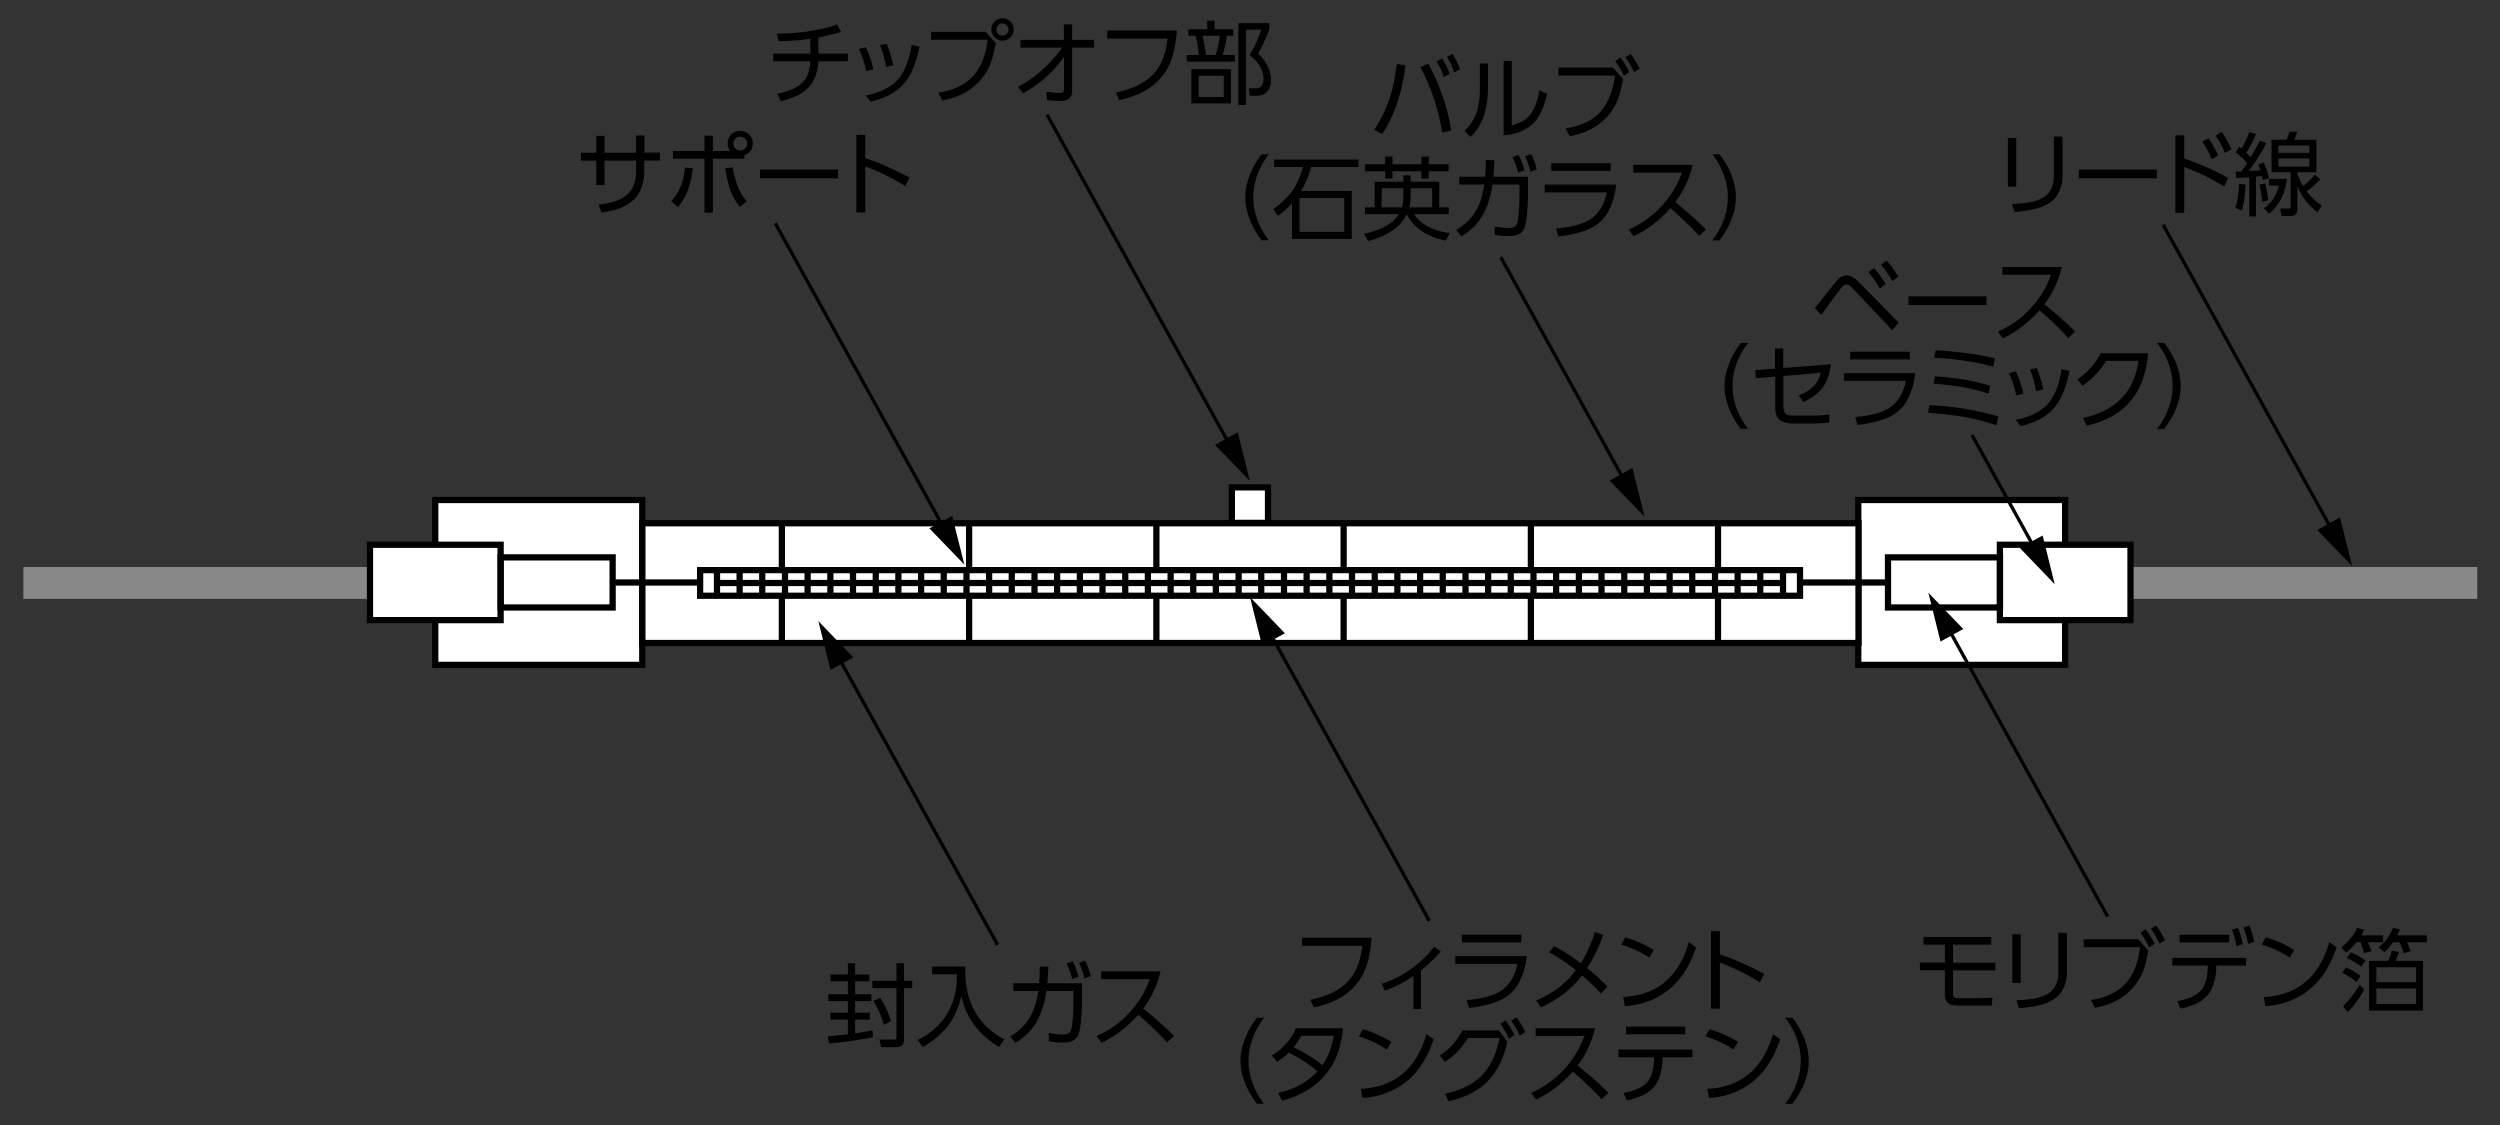 <svg xmlns="http://www.w3.org/2000/svg" id="a" viewBox="0 0 200 90"><rect x="0" y="0" width="200" height="90" fill="#333333" stroke="none"/><defs><style>.b{stroke-width:.27px}.b,.c{fill:none}.b,.c,.d{stroke:#000}.c,.d,.e{stroke-width:.5px}.e{fill:#888;stroke:#888;stroke-miterlimit:10}.d{fill:#fff}</style></defs><path d="M2.12 45.61H29.6v2.05H2.12zM170.45 45.61h27.48v2.05h-27.48z" class="e"/><path d="M34.82 40h16.56v13.19H34.82z" class="d"/><path d="M29.6 43.58h10.45v6.03H29.6z" class="d"/><path d="M40.05 44.59h8.96v4.01h-8.96z" class="c"/><path d="M148.66 40h16.55v13.19h-16.55z" class="d"/><path d="M159.99 43.58h10.45v6.03h-10.45z" class="d"/><path d="M151.04 44.59H160v4.01h-8.96z" class="c"/><path d="M51.39 41.86h97.29v9.58H51.39z" class="d"/><path d="M137.44 47.71v3.73M137.44 41.89v3.68M122.47 47.71v3.73M122.47 41.89v3.68M107.49 47.71v3.73M107.49 41.89v3.68M92.51 47.71v3.73M92.51 41.89v3.68M77.53 47.71v3.73M77.53 41.89v3.68M62.55 47.71v3.73M62.55 41.89v3.68" class="c"/><path d="M98.55 38.99h2.89v2.84h-2.89z" class="d"/><path d="M49 46.6h7M144.04 46.6h7M56.01 45.61H144v2.05H56.01zM57.36 46.64h85.25m.03-1.01v1.99m-1.82-1.99v1.99m-1.81-1.99v1.99m-1.81-1.99v1.99m-1.82-1.99v1.99m-1.81-1.99v1.99m-1.82-1.99v1.99m-1.81-1.99v1.99m-1.82-1.99v1.99m-1.81-1.99v1.99m-1.82-1.99v1.99m-1.81-1.99v1.99m-1.82-1.99v1.99m-1.81-1.99v1.99m-1.81-1.99v1.99m-1.82-1.99v1.99m-1.81-1.99v1.99m-1.82-1.99v1.99m-1.81-1.99v1.99m-1.82-1.99v1.99m-1.81-1.99v1.99m-1.82-1.99v1.99m-1.81-1.99v1.99m-1.82-1.99v1.99m-1.81-1.99v1.99m-1.82-1.99v1.99m-1.81-1.99v1.99m-1.81-1.99v1.99m-1.82-1.99v1.99m-1.81-1.99v1.99m-1.82-1.99v1.99m-1.81-1.99v1.99m-1.82-1.99v1.99m-1.81-1.99v1.99m-1.82-1.99v1.99m-1.81-1.99v1.99m-1.81-1.99v1.99m-1.82-1.99v1.99m-1.81-1.99v1.99m-1.82-1.99v1.99m-1.81-1.99v1.99m-1.82-1.99v1.99m-1.81-1.99v1.99m-1.82-1.99v1.99m-1.81-1.99v1.99m-1.82-1.99v1.99m-1.81-1.99v1.99m-1.81-1.99v1.99" class="c"/><path d="M62.02 17.86 75.6 42.4" class="b"/><path d="m74.35 42.27 2.8 2.9-.98-3.9z"/><path d="m83.76 9.17 14.68 26.54" class="b"/><path d="m97.2 35.59 2.79 2.89-.97-3.9z"/><path d="m101.54 50.54 12.8 23.12" class="b"/><path d="m102.79 50.66-2.79-2.9.97 3.91z"/><path d="m155.82 50.19 12.79 23.13" class="b"/><path d="m157.06 50.32-2.79-2.9.97 3.9z"/><path d="m67.02 52.47 12.79 23.12" class="b"/><path d="m68.27 52.59-2.8-2.9.97 3.91z"/><path d="m120.06 20.57 9.96 18" class="b"/><path d="m128.77 38.45 2.8 2.89-.98-3.9z"/><path d="m173.05 17.98 13.57 24.54" class="b"/><path d="m185.38 42.4 2.79 2.89-.97-3.9z"/><path d="m157.76 34.8 5.07 9.17" class="b"/><path d="m161.59 43.84 2.79 2.9-.97-3.9zM65.47 3v1.29h2.36v.61h-2.36c-.04.87-.3 1.57-.77 2.08-.36.39-.89.7-1.58.93-.17.06-.39.12-.65.18l-.29-.59c.97-.2 1.66-.51 2.06-.93.35-.37.55-.93.58-1.67h-2.97v-.61h2.98V3.1s-.05 0-.08.01c-.79.11-1.61.17-2.47.18l-.12-.6c.81 0 1.61-.06 2.4-.17.92-.13 1.72-.32 2.39-.56l.34.59c-.72.21-1.32.36-1.8.44ZM69.25 3.77c.24.45.45 1.05.62 1.78l-.58.15c-.1-.59-.29-1.18-.58-1.77l.55-.16Zm4.31-.05c-.26 1.32-.67 2.32-1.25 2.98-.59.68-1.47 1.15-2.66 1.44l-.4-.5c1.23-.25 2.11-.71 2.65-1.36.5-.6.84-1.5 1.03-2.69zm-2.63-.22c.1.22.2.49.3.82.11.35.18.65.23.9l-.58.13c-.11-.66-.27-1.24-.48-1.73zM74.49 2.55h4.37l.8.91c-.12.62-.24 1.12-.38 1.52-.26.72-.68 1.34-1.28 1.86-.72.63-1.6 1.02-2.62 1.19l-.31-.62c1.29-.19 2.26-.69 2.91-1.48.54-.67.89-1.59 1.03-2.75h-4.52zm5.72-1.09c.25 0 .47.1.65.3.15.17.23.37.23.6 0 .26-.1.49-.29.66-.17.15-.37.23-.6.23q-.405 0-.66-.3a.88.88 0 0 1-.23-.6.89.89 0 0 1 .9-.89m-.02.41c-.14 0-.26.05-.35.16a.487.487 0 0 0 .03.69q.135.12.33.12a.479.479 0 0 0 .48-.49.479.479 0 0 0-.49-.48M84.97 3.81h-3.33v-.62h3.47V1.95h.66v1.24h1.76v.62h-1.76v3.41c0 .28-.06.49-.19.62q-.24.24-.78.24c-.17 0-.52-.02-1.03-.07l-.07-.66c.47.06.81.09 1.01.09.17 0 .28-.03.34-.08a.38.38 0 0 0 .07-.24V4.56c-.46.63-.94 1.17-1.44 1.61q-.855.765-1.83 1.29l-.42-.52c.7-.34 1.41-.84 2.12-1.51.58-.55 1.06-1.09 1.43-1.63ZM88.58 2.44h5.57q-.09 1.155-.33 2.01c-.28.94-.78 1.72-1.52 2.33-.68.57-1.61.98-2.77 1.23l-.26-.61c1.41-.29 2.45-.82 3.1-1.58.56-.65.91-1.56 1.03-2.73h-4.82v-.64ZM95.07 2.34h1.51v-.68h.59v.68h1.49v.52h-.51c-.07.49-.18 1.01-.34 1.54h.98v.53h-3.85V4.4h.96c-.04-.55-.13-1.07-.26-1.54h-.57zm3.41 3.19v2.74h-3.17V5.53zm-.58.53h-2.01v1.7h2.01zm-.31-3.2H96.2c.13.56.22 1.07.28 1.54h.78c.13-.45.25-.96.33-1.54m2.07 5.54h-.59V1.85h2.48v.49c-.22.6-.52 1.26-.9 1.96.24.22.44.45.58.68.3.47.45.96.45 1.45 0 .44-.14.77-.41 1-.18.15-.44.23-.77.23h-.52l-.08-.6h.52l.03.01c.42 0 .63-.24.63-.73 0-.71-.37-1.35-1.11-1.94.39-.64.7-1.31.92-2.03h-1.22v6.02ZM51.54 12.21h1.25v.63h-1.25v.92c0 .5-.1.98-.29 1.42-.44 1.01-1.48 1.62-3.13 1.81l-.24-.63q1.365-.12 2.13-.66c.44-.31.72-.79.83-1.42.03-.17.05-.35.05-.52v-.91h-2.53v1.95h-.66v-1.95h-1.23v-.63h1.23v-1.35h.66v1.35h2.53v-1.38h.66v1.38ZM54.22 16.57l-.53-.48q.96-.96 1.11-2.7l.62.07c-.14 1.34-.54 2.38-1.2 3.11m5.33-4.13v.26h-2.52v4.31h-.67V12.7h-2.52v-.62h2.52v-1.22h.67v1.22h1.38c-.13-.18-.2-.38-.2-.6q0-.45.33-.75a1 1 0 0 1 .67-.26q.45 0 .75.33c.17.19.26.42.26.67 0 .39-.17.68-.5.87a.8.8 0 0 1-.18.08Zm-.36 4.11c-.36-.44-.62-.92-.8-1.45-.14-.44-.27-.98-.38-1.64l.61-.07c.1.57.23 1.06.38 1.46.17.46.42.88.74 1.27l-.55.42Zm.05-5.62q-.255 0-.42.18a.53.53 0 0 0-.15.37.545.545 0 0 0 .55.56c.17 0 .3-.06.41-.18.1-.11.15-.23.15-.37 0-.16-.06-.3-.19-.41a.52.52 0 0 0-.36-.14ZM60.8 13.57h6.24v.69H60.8zM69.22 12.65q1.545.495 3.54 1.56l-.34.67c-1.13-.69-2.19-1.21-3.2-1.56v3.67h-.71v-6.2h.71v1.85ZM161.3 11.04v3.89h-.67v-3.89zm3.7-.12v3.09c0 .52-.1.97-.29 1.36-.15.31-.35.56-.61.76s-.58.36-.97.49c-.52.17-1.18.28-1.97.33l-.2-.63q.63-.03 1.11-.09c.76-.1 1.31-.31 1.66-.63.39-.36.58-.88.58-1.54v-3.13h.68ZM166.31 13.57h6.24v.69h-6.24zM174.73 12.69c1.16.37 2.33.89 3.54 1.55l-.34.68c-.68-.4-1.23-.71-1.65-.91-.43-.21-.95-.42-1.54-.64v3.66h-.71v-6.2h.71v1.86Zm1.46-1.35.47-.29c.27.35.53.81.79 1.38l-.51.31c-.19-.48-.44-.95-.75-1.4m1.06-.5.47-.29c.26.34.52.79.79 1.38l-.51.32c-.19-.48-.44-.94-.75-1.4ZM179.65 14.77c-.04.86-.14 1.54-.3 2.07l-.52-.22c.16-.43.26-1.06.3-1.91zm.41-2.21c.18-.31.43-.74.74-1.31l.5.2c-.39.77-.86 1.51-1.4 2.23h.07l.43-.03.44-.02c-.05-.15-.11-.31-.17-.47l.43-.16c.19.41.32.82.41 1.24l-.48.17c-.02-.12-.05-.23-.07-.33l-.48.05v3.18h-.54v-3.13q-.66.045-1.05.06l-.03-.51h.45c.18-.26.34-.49.46-.68-.26-.3-.57-.59-.92-.87l.29-.45.16.13.02.02c.2-.31.41-.75.64-1.33l.52.19c-.28.64-.54 1.13-.78 1.48.15.14.27.26.35.36Zm1.16 2.12c.13.57.21 1.02.23 1.34l-.48.11c-.02-.37-.09-.83-.21-1.37zm1.74-.36c-.17 1.24-.65 2.17-1.44 2.76l-.4-.42c.33-.24.58-.5.77-.8.18-.28.32-.61.43-1.01h-.8v-.54h1.44Zm1.29.57c.22-.19.36-.31.41-.36.13-.12.31-.31.53-.56l.43.38c-.35.38-.72.7-1.09.96.36.46.76.84 1.21 1.13l-.34.55c-.34-.28-.62-.54-.83-.79-.3-.36-.57-.8-.78-1.32v1.82c0 .39-.17.58-.52.58h-.75l-.11-.59h.61c.08 0 .14 0 .18-.03.03-.02.05-.07.05-.16v-2.72h-1.53v-2.6h1.21c.08-.18.15-.4.23-.66l.62.03c-.06.18-.13.39-.23.63h1.76v2.6h-1.52v.11c.13.38.29.71.46 1m.49-3.25h-2.47v.59h2.47zm0 1.03h-2.47v.66h2.47zM145.7 25.2l-.51-.58c.33-.39.65-.78.94-1.16.51-.65.84-1.05 1-1.19.18-.16.38-.24.59-.24.3 0 .63.18.99.55l3.19 3.23-.52.6-3.21-3.39c-.16-.17-.32-.26-.46-.26-.11 0-.24.08-.37.23-.16.19-.59.76-1.29 1.73zm3.77-3.42.44-.34c.3.32.61.74.94 1.28l-.47.37c-.26-.48-.57-.92-.91-1.31m1.01-.59.44-.34c.3.3.61.73.94 1.28l-.47.37c-.26-.48-.56-.91-.91-1.31M152.68 23.71h6.24v.69h-6.24zM163.55 24.34c.92.73 1.74 1.46 2.46 2.18l-.54.52c-.68-.74-1.45-1.48-2.31-2.21-.9 1-1.88 1.75-2.94 2.24l-.39-.54c1.04-.45 1.94-1.1 2.71-1.96a7.6 7.6 0 0 0 1.54-2.59h-3.89v-.62h4.75a7.95 7.95 0 0 1-1.39 2.99ZM139.27 34.32c-.27-.34-.49-.69-.67-1.04-.43-.83-.64-1.63-.64-2.41 0-.55.12-1.14.35-1.75.23-.6.55-1.16.97-1.69h.57c-.29.37-.52.74-.7 1.12-.37.78-.55 1.55-.55 2.32 0 .9.24 1.78.72 2.65.14.25.31.51.52.79h-.57ZM142 30.13l-1.54.13-.04-.65 1.58-.12v-1.61h.66v1.56l3.81-.3c-.09.76-.31 1.38-.65 1.85s-.86.85-1.54 1.16l-.38-.51c.51-.2.91-.46 1.2-.76.25-.26.43-.61.56-1.06l-2.99.26v2.4c0 .34.07.55.22.65q.18.12.69.12h1.48c.11 0 .3 0 .56-.02.27-.02.5-.05.72-.08v.65c-.38.05-.81.08-1.25.08h-1.55c-.51 0-.9-.09-1.14-.27-.26-.19-.38-.55-.38-1.08v-2.38ZM147.51 29.85h5.71c-.19 1.53-.71 2.6-1.56 3.2-.67.48-1.69.79-3.06.94l-.19-.63c1.25-.1 2.18-.35 2.8-.77.36-.24.66-.6.9-1.06.17-.32.29-.67.36-1.06h-4.96v-.61Zm.51-1.71h4.76v.61h-4.76zM154.37 32.41c1.9.09 3.74.39 5.51.91l-.18.69c-.93-.31-1.86-.54-2.78-.69-.73-.12-1.62-.22-2.68-.3l.12-.62Zm.43-2.31c.9.07 1.68.16 2.35.27.67.12 1.36.28 2.06.49l-.12.63c-.67-.21-1.32-.38-1.96-.5-.68-.12-1.5-.22-2.45-.3l.12-.6Zm.05-2.08c1.68.09 3.26.31 4.74.64l-.12.67c-1.43-.39-3.01-.62-4.73-.71zM161.25 29.71c.24.45.45 1.05.62 1.78l-.58.15c-.1-.59-.29-1.18-.58-1.77l.55-.16Zm4.31-.04c-.26 1.32-.67 2.32-1.25 2.98-.59.68-1.47 1.15-2.66 1.44l-.4-.5c1.23-.25 2.11-.71 2.65-1.36.5-.6.84-1.5 1.03-2.69zm-2.63-.23c.1.22.2.49.3.82.11.35.18.65.23.9l-.58.13c-.11-.66-.27-1.24-.48-1.73l.54-.12ZM171.85 28.27c-.14 1.61-.62 2.89-1.43 3.84-.81.96-1.98 1.6-3.49 1.94l-.28-.61c1.33-.3 2.36-.83 3.08-1.59.72-.75 1.17-1.74 1.35-2.98h-2.58c-.52.82-1.16 1.48-1.9 1.98l-.42-.5c.82-.55 1.45-1.25 1.88-2.09h3.78ZM173.13 34.32h-.57c.29-.37.52-.75.7-1.13.37-.78.55-1.55.55-2.32 0-.9-.24-1.78-.72-2.65-.14-.25-.31-.51-.52-.79h.57c.27.34.49.69.67 1.03.43.83.64 1.63.64 2.41 0 .89-.27 1.8-.82 2.72-.14.23-.3.47-.5.72ZM111.74 5.12l.69.1c-.12 1.09-.35 2.11-.67 3.06-.23.69-.51 1.31-.83 1.87-.09.16-.21.35-.35.58l-.64-.34c.51-.78.9-1.58 1.18-2.39.29-.84.49-1.8.62-2.87Zm2.51-.03a16.5 16.5 0 0 1 1.85 5.34l-.72.18c-.31-1.87-.89-3.62-1.74-5.23zm.68-.18.44-.23c.23.34.43.76.6 1.23l-.47.25a6.4 6.4 0 0 0-.57-1.25m.83-.36.44-.23c.22.35.43.75.61 1.23l-.47.25c-.16-.46-.35-.87-.58-1.25M119.04 5.08v1.78c0 .97-.12 1.79-.35 2.46q-.27.765-.75 1.32c-.09.1-.19.2-.3.32l-.48-.49c.25-.25.45-.48.58-.69.33-.5.53-1.13.61-1.88.03-.25.04-.58.04-.99V5.08zm1.9-.2v5.15c.36-.11.62-.21.8-.3.51-.27.89-.74 1.14-1.42q.15-.42.27-1.08l.62.26c-.22 1-.55 1.76-1 2.26-.57.63-1.39.99-2.48 1.08V4.88zM124.67 5.41h4.37l.8.91c-.09.5-.18.92-.28 1.25a4.47 4.47 0 0 1-1.4 2.16c-.72.61-1.58 1-2.6 1.16l-.31-.62c1.3-.19 2.27-.69 2.91-1.48.54-.67.89-1.59 1.03-2.75h-4.52zm4.54-.52.41-.28c.26.32.5.71.73 1.16l-.44.3c-.2-.43-.43-.83-.7-1.19Zm.83-.3.41-.27q.375.465.72 1.17l-.44.29c-.2-.43-.43-.83-.69-1.19M100.94 19.23c-.27-.34-.49-.69-.67-1.04-.43-.83-.65-1.63-.65-2.41 0-.55.12-1.14.35-1.75.23-.6.55-1.16.97-1.69h.57c-.29.37-.52.74-.7 1.12-.37.78-.55 1.55-.55 2.32 0 .9.24 1.78.72 2.65.14.25.31.51.52.79h-.57ZM104.08 15.28h4.06v3.83h-4.78v-2.86c-.33.38-.71.71-1.13 1.01l-.37-.53c.68-.49 1.21-1 1.58-1.54.32-.48.59-1.08.8-1.83h-2.31v-.59h6.75v.59h-3.79c-.17.67-.44 1.3-.8 1.91Zm3.46.56h-3.58v2.71h3.58zM112.27 14.54v-.51h.58v.51h2.29v2.05h.76v.54h-2.77c.52.81 1.47 1.32 2.85 1.52l-.31.6c-1.53-.31-2.57-1.02-3.13-2.12-.2.41-.45.75-.76 1.01-.6.51-1.37.89-2.32 1.14l-.34-.59c.86-.16 1.59-.45 2.17-.88.24-.18.45-.41.61-.68h-2.7v-.54h.77v-2.05h2.31Zm-1.46-2.01h.59v.61h2.31v-.61h.59v.61h1.59v.56h-1.59v.58h-.59v-.58h-2.31v.58h-.59v-.58h-1.61v-.56h1.61zm1.34 4.06c.08-.28.12-.61.12-.98v-.55h-1.74v1.53h1.61Zm.6 0h1.82v-1.53h-1.71v.37c0 .5-.04.89-.11 1.16M119.4 14.75c-.15 1.01-.42 1.84-.8 2.49-.4.67-.96 1.23-1.68 1.67l-.43-.5c.75-.46 1.31-1.03 1.67-1.7.27-.5.46-1.15.58-1.95h-2v-.62h2.07c.03-.4.05-.76.05-1.08v-.25h.69c-.02.44-.04.88-.08 1.33h2.77v1.21c0 .65-.03 1.25-.08 1.79-.05.53-.12.91-.21 1.12-.09.22-.25.39-.49.5q-.24.12-.78.12c-.38 0-.74-.03-1.09-.1l-.02-.66c.46.08.83.12 1.12.12.26 0 .45-.05.55-.16.09-.09.16-.25.19-.47.09-.62.13-1.34.13-2.17v-.68h-2.18Zm1.6-2.18.48-.19c.19.35.35.77.48 1.24l-.51.19q-.165-.675-.45-1.23Zm1-.07.49-.18c.17.34.33.75.46 1.24l-.52.18c-.1-.46-.25-.87-.43-1.24M123.59 14.77h5.71c-.19 1.53-.71 2.6-1.56 3.2-.67.48-1.69.79-3.07.94l-.19-.63c1.25-.1 2.18-.35 2.8-.77.36-.24.66-.6.9-1.06.17-.32.29-.67.36-1.06h-4.96v-.61Zm.51-1.71h4.76v.61h-4.76zM134.02 16.17c.92.73 1.74 1.46 2.46 2.18l-.54.52c-.68-.74-1.45-1.48-2.31-2.21-.9 1-1.88 1.75-2.94 2.24l-.39-.54c1.04-.45 1.94-1.1 2.71-1.96a7.6 7.6 0 0 0 1.54-2.59h-3.89v-.62h4.75a7.95 7.95 0 0 1-1.39 2.99ZM137.55 19.23h-.57c.29-.37.52-.75.7-1.13.37-.78.55-1.55.55-2.32 0-.9-.24-1.78-.72-2.65-.14-.25-.31-.51-.52-.79h.57c.27.34.49.69.67 1.03.43.83.64 1.63.64 2.41 0 .89-.27 1.8-.82 2.72-.14.23-.3.47-.5.72ZM156.24 75.58v1.44h3.39v.61h-3.39v1.9c0 .13.04.22.11.26s.17.06.31.06h1.53c.39 0 .79-.01 1.21-.04l-.06.63h-2.78c-.34 0-.58-.07-.73-.21-.16-.15-.24-.37-.24-.68v-1.93h-2v-.61h2v-1.44h-1.71v-.61h5.42v.61h-3.04ZM161.66 74.74v3.89h-.67v-3.89zm3.7-.12v3.09c0 .52-.1.97-.29 1.36-.15.31-.35.56-.61.76s-.58.37-.97.49c-.52.17-1.18.28-1.97.33l-.2-.63q.63-.03 1.11-.09c.76-.1 1.31-.31 1.66-.63.39-.36.58-.88.58-1.54v-3.13h.68ZM166.69 75.14h4.37l.8.91c-.09.5-.18.92-.28 1.25a4.47 4.47 0 0 1-1.4 2.16c-.72.61-1.58 1-2.6 1.16l-.31-.62c1.3-.19 2.27-.69 2.91-1.48.54-.67.89-1.59 1.03-2.75h-4.52zm4.54-.52.41-.28c.26.32.5.71.73 1.16l-.44.3c-.2-.43-.43-.83-.7-1.19Zm.84-.31.41-.27q.375.465.72 1.17l-.44.29c-.19-.43-.42-.83-.69-1.19M177.3 77.25v.13c0 .38-.06.76-.16 1.16-.21.86-.74 1.46-1.57 1.81-.33.14-.7.25-1.12.34l-.27-.6c.92-.16 1.55-.45 1.91-.87.33-.4.51-1 .53-1.81v-.17h-2.84v-.61h5.91v.61h-2.4Zm-2.93-2.47h3.96v.61h-3.96zm4.19-.41.47-.15c.17.39.3.83.39 1.31l-.5.17c-.08-.47-.2-.92-.36-1.33m.91-.17.47-.16c.17.38.3.82.4 1.31l-.5.17c-.08-.48-.2-.92-.37-1.33ZM181.27 74.99c.84.25 1.6.59 2.27 1.01l-.36.61c-.64-.43-1.38-.78-2.24-1.05l.33-.58Zm-.04 5.5-.13-.73c1.36-.07 2.47-.48 3.34-1.21.69-.57 1.23-1.36 1.63-2.36.08-.22.18-.49.28-.82l.57.42c-.21.63-.44 1.15-.68 1.57-.79 1.42-1.93 2.36-3.43 2.84-.5.16-1.03.25-1.59.29ZM188.9 74.83h1.75v.55h-1.21l.14.34c.08.21.12.33.13.37l-.58.16-.05-.17c-.09-.28-.17-.52-.23-.7h-.33c-.29.36-.57.64-.83.84l-.39-.44c.25-.18.51-.42.76-.73.23-.29.4-.56.51-.82l.56.15c-.07.17-.15.33-.23.46Zm-.05 3.23-.33.5c-.13-.12-.32-.25-.56-.4a5 5 0 0 0-.57-.33l.28-.44c.42.18.81.4 1.17.67Zm-1.05 2.92-.35-.5c.45-.43.9-1 1.33-1.7l.36.4c-.43.75-.88 1.35-1.34 1.8m1.42-4.14-.31.49c-.35-.26-.74-.49-1.16-.69l.3-.45c.45.18.84.4 1.17.65m.31.03h1.53c.09-.19.18-.46.29-.8l.57.08c-.08.26-.18.5-.28.72h2.2v3.97h-4.32v-3.97Zm3.75.51h-3.17v1.19h3.17zm0 1.69h-3.17v1.25h3.17zm-1.5-4.24h2.37v.55h-1.6c.1.2.21.44.31.71l-.56.17c-.1-.3-.21-.6-.35-.88h-.5c-.22.31-.45.58-.7.79l-.47-.38c.51-.39.9-.91 1.16-1.56l.56.12c-.07.18-.15.34-.22.48M104.16 75.02h5.57q-.09 1.155-.33 2.01c-.28.95-.78 1.72-1.52 2.33-.68.57-1.61.98-2.78 1.23l-.26-.61c1.41-.29 2.45-.82 3.1-1.58.56-.65.91-1.56 1.04-2.73h-4.82v-.64ZM113.68 77.63v3.09h-.6v-2.64q-1.095.735-2.28 1.17l-.28-.55c.79-.23 1.55-.61 2.3-1.14.79-.56 1.43-1.17 1.9-1.82l.54.37c-.38.47-.91.98-1.58 1.52M116.43 76.49h5.71c-.19 1.53-.71 2.59-1.56 3.2-.67.48-1.69.79-3.06.94l-.19-.63c1.25-.1 2.18-.35 2.8-.77.36-.24.66-.6.9-1.06.17-.32.29-.67.36-1.06h-4.96v-.61Zm.52-1.71h4.76v.61h-4.76zM126.08 77.62c-.68-.54-1.4-1.02-2.14-1.44l.39-.5c.61.32 1.32.77 2.13 1.38.45-.7.83-1.54 1.13-2.5l.68.22c-.37 1-.8 1.9-1.3 2.68.53.41 1.08.9 1.62 1.47l-.52.55c-.47-.52-.97-1-1.5-1.45-.34.45-.72.85-1.15 1.22-.56.48-1.28.93-2.14 1.34l-.39-.55c.39-.17.73-.33.99-.49.86-.49 1.59-1.13 2.18-1.93ZM130.03 74.99c.84.25 1.6.59 2.27 1.01l-.36.61c-.64-.43-1.38-.78-2.24-1.05l.33-.58Zm-.04 5.5-.13-.73c1.36-.07 2.47-.48 3.34-1.21.69-.57 1.23-1.36 1.63-2.36.08-.22.18-.49.28-.82l.57.42c-.21.63-.44 1.15-.68 1.57-.79 1.42-1.93 2.36-3.43 2.84-.5.16-1.03.25-1.59.29ZM137.59 76.35q1.545.495 3.54 1.56l-.34.67c-1.13-.69-2.19-1.21-3.2-1.56v3.67h-.71v-6.2h.71v1.85ZM100.56 88.31c-.27-.34-.49-.69-.67-1.04-.43-.83-.65-1.63-.65-2.41 0-.55.12-1.14.35-1.75.23-.6.55-1.16.97-1.69h.57c-.29.37-.52.74-.7 1.12-.37.78-.55 1.55-.55 2.32 0 .89.24 1.78.72 2.65.14.25.31.51.52.79h-.57ZM105.41 85.71q-1.005-.855-2.31-1.5c-.27.26-.58.51-.92.73l-.43-.5c.89-.55 1.53-1.28 1.93-2.18h3.76c-.09.81-.23 1.49-.44 2.04-.44 1.2-1.22 2.15-2.32 2.85-.63.4-1.33.7-2.11.9l-.32-.61c1.34-.32 2.39-.9 3.15-1.73Zm.39-.49c.46-.68.76-1.46.89-2.36h-2.57c-.22.37-.43.67-.63.92.98.48 1.75.97 2.31 1.45ZM109.04 82.34c.84.25 1.6.59 2.27 1.01l-.36.61c-.64-.43-1.38-.78-2.24-1.05l.33-.58Zm-.04 5.5-.13-.73c1.36-.07 2.47-.48 3.34-1.21.69-.57 1.23-1.36 1.63-2.36.08-.22.18-.49.28-.82l.57.42c-.21.63-.44 1.15-.68 1.57-.79 1.42-1.93 2.36-3.43 2.84-.5.16-1.03.25-1.59.29ZM120.59 83.32q-.405 1.875-1.41 3c-.78.88-1.88 1.47-3.3 1.78l-.28-.61c1.25-.25 2.24-.74 2.95-1.46.7-.72 1.17-1.72 1.41-2.99h-2.52c-.49.78-1.1 1.42-1.83 1.91l-.42-.5c.81-.55 1.41-1.22 1.81-2.02h2.91l.67.89Zm-.57-1.41.41-.28c.26.33.5.71.73 1.16l-.44.3c-.21-.45-.44-.84-.71-1.19Zm.86-.25.42-.27c.25.3.49.69.73 1.17l-.44.29c-.21-.45-.45-.84-.7-1.19ZM126.21 85.24c.92.73 1.74 1.46 2.46 2.18l-.54.52c-.68-.74-1.45-1.48-2.31-2.21-.9 1-1.88 1.75-2.94 2.24l-.39-.54c1.04-.45 1.94-1.1 2.71-1.96.56-.62.99-1.29 1.31-2.01.08-.17.15-.37.23-.58h-3.89v-.62h4.75a7.95 7.95 0 0 1-1.39 2.99ZM133 84.59v.13c-.01.36-.06.75-.16 1.16-.21.85-.73 1.46-1.57 1.81-.33.14-.7.25-1.12.34l-.27-.6c.93-.16 1.57-.46 1.92-.89.33-.4.5-1 .52-1.79v-.17h-2.84v-.61h5.91v.61h-2.4Zm-2.92-2.46h4.74v.61h-4.74zM136.77 82.34c.84.25 1.6.59 2.27 1.01l-.36.61c-.64-.43-1.38-.78-2.24-1.05l.33-.58Zm-.05 5.5-.13-.73c1.36-.07 2.47-.48 3.34-1.21.69-.57 1.23-1.36 1.63-2.36.08-.22.18-.49.28-.82l.57.42c-.21.63-.44 1.15-.68 1.57-.79 1.42-1.93 2.36-3.43 2.84-.5.16-1.03.25-1.59.29ZM143.38 88.31h-.57c.29-.37.52-.75.7-1.13.37-.78.55-1.55.55-2.32 0-.9-.24-1.78-.72-2.65-.14-.25-.31-.51-.52-.79h.57c.27.34.49.69.67 1.04.43.83.64 1.63.64 2.41 0 .89-.27 1.8-.82 2.72-.14.23-.3.47-.5.72M68.41 82.67c.64-.1 1.11-.18 1.4-.24l.02.54c-.37.09-.92.19-1.64.29-.84.12-1.46.19-1.87.22l-.09-.58c.4-.02.94-.08 1.6-.15v-1.18h-1.4v-.55h1.4v-.93h-1.56v-.55h1.56V78.5h-1.39v-.54h1.39v-.9h.58v.9h1.14v.54h-1.14v1.04h1.3v.55h-1.3v.93h1.17v.55h-1.17v1.11Zm3.31-5.61h.6v1.41h.66v.58h-.66v4.08c0 .23-.05.4-.15.49q-.15.15-.48.15h-1.2l-.13-.6h1.14c.08 0 .14 0 .17-.04.03-.03.05-.09.05-.18v-3.9h-1.93v-.58h1.93zm-1.32 2.76c.38.57.67 1.2.88 1.89l-.58.27a7.6 7.6 0 0 0-.82-1.91l.52-.24ZM74.58 77.32h2.64v.29c0 1.98.6 3.51 1.81 4.62.37.35.81.65 1.32.92l-.43.6c-1.68-1.03-2.68-2.39-3.01-4.09-.2.86-.5 1.59-.91 2.19-.52.74-1.24 1.38-2.18 1.91l-.41-.57c.67-.32 1.22-.71 1.66-1.17.8-.84 1.27-1.85 1.43-3.04.04-.26.05-.6.05-1.04h-1.98v-.61ZM83.72 79.27c-.15 1.01-.42 1.84-.8 2.49-.4.67-.96 1.23-1.68 1.67l-.43-.5c.75-.46 1.31-1.03 1.67-1.7.27-.5.46-1.15.58-1.95h-2v-.62h2.07c.03-.4.05-.76.05-1.08v-.25h.69c-.02.44-.04.88-.08 1.33h2.77v1.21c0 .65-.03 1.25-.08 1.79-.05.53-.12.91-.21 1.12-.09.22-.25.39-.49.5q-.24.12-.78.12c-.38 0-.74-.03-1.09-.1l-.02-.66c.46.08.83.12 1.12.12.26 0 .45-.05.55-.16.09-.09.15-.25.19-.47.09-.62.13-1.34.13-2.17v-.68H83.7Zm1.61-2.18.48-.19c.19.35.35.77.48 1.24l-.51.19q-.165-.675-.45-1.23Zm.99-.06.49-.18c.17.34.33.75.46 1.24l-.52.18c-.1-.46-.25-.87-.43-1.24M91.46 80.69c.92.73 1.74 1.46 2.46 2.18l-.55.52c-.68-.74-1.45-1.48-2.31-2.21-.9 1-1.88 1.75-2.94 2.24l-.39-.54c1.04-.45 1.94-1.1 2.71-1.96.56-.62.99-1.29 1.31-2.01.08-.17.15-.37.23-.58h-3.89v-.62h4.75a8.1 8.1 0 0 1-1.39 2.99Z"/></svg>